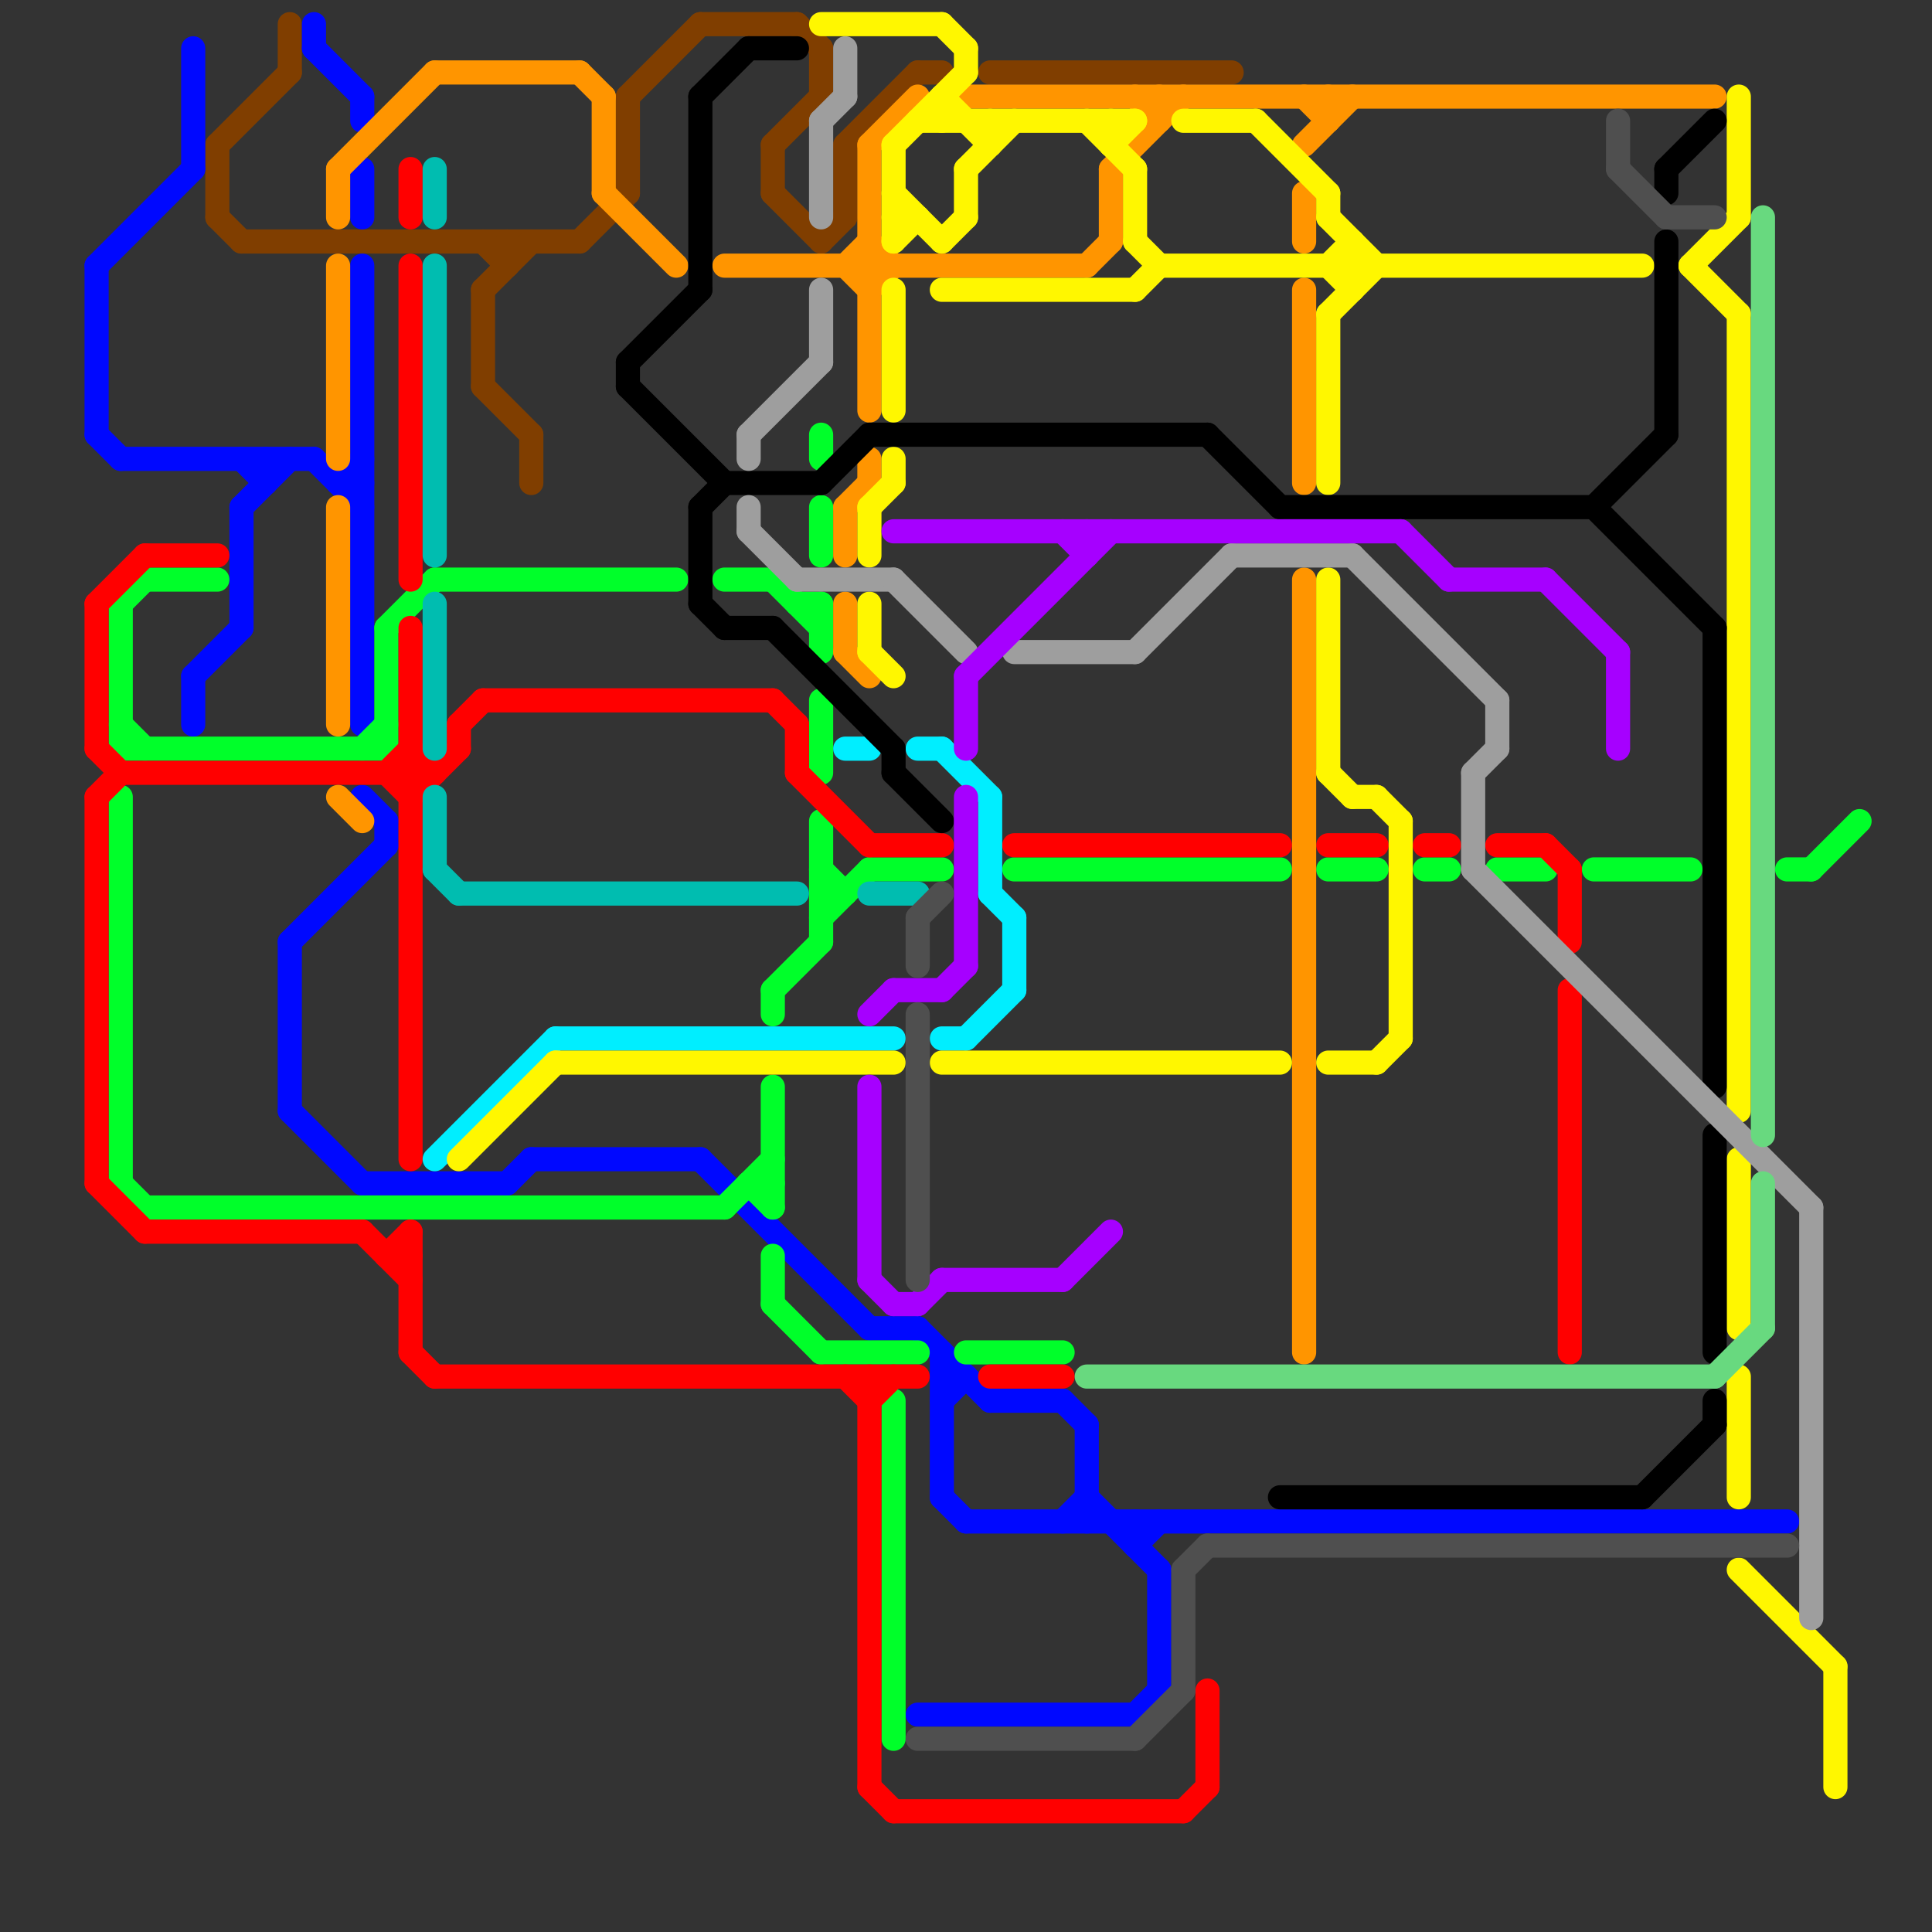 
<svg version="1.1" xmlns="http://www.w3.org/2000/svg" viewBox="0 0 80 80">
<rect x="0" y="0" width="80" height="80" fill="#333333" stroke="none"/>
<style>line { stroke-width: 1; fill: none; stroke-linecap: round; stroke-linejoin: round; } .c0 { stroke: #803e00 } .c1 { stroke: #0008ff } .c2 { stroke: #00ff2a } .c3 { stroke: #ff0000 } .c4 { stroke: #ff9500 } .c5 { stroke: #00bdb0 } .c6 { stroke: #00eeff } .c7 { stroke: #fff700 } .c8 { stroke: #000000 } .c9 { stroke: #9e9e9e } .c10 { stroke: #a600ff } .c11 { stroke: #4f4f4f } .c12 { stroke: #68d97f }</style><line class="c0" x1="41" y1="3" x2="51" y2="3"/><line class="c0" x1="9" y1="6" x2="9" y2="9"/><line class="c0" x1="20" y1="10" x2="21" y2="11"/><line class="c0" x1="32" y1="6" x2="32" y2="8"/><line class="c0" x1="10" y1="10" x2="24" y2="10"/><line class="c0" x1="12" y1="1" x2="12" y2="3"/><line class="c0" x1="34" y1="2" x2="34" y2="4"/><line class="c0" x1="33" y1="1" x2="34" y2="2"/><line class="c0" x1="32" y1="8" x2="34" y2="10"/><line class="c0" x1="29" y1="1" x2="33" y2="1"/><line class="c0" x1="22" y1="18" x2="22" y2="20"/><line class="c0" x1="34" y1="10" x2="35" y2="9"/><line class="c0" x1="9" y1="9" x2="10" y2="10"/><line class="c0" x1="35" y1="6" x2="38" y2="3"/><line class="c0" x1="24" y1="10" x2="26" y2="8"/><line class="c0" x1="20" y1="12" x2="20" y2="16"/><line class="c0" x1="32" y1="6" x2="34" y2="4"/><line class="c0" x1="20" y1="12" x2="22" y2="10"/><line class="c0" x1="9" y1="6" x2="12" y2="3"/><line class="c0" x1="20" y1="16" x2="22" y2="18"/><line class="c0" x1="21" y1="10" x2="21" y2="11"/><line class="c0" x1="38" y1="3" x2="39" y2="3"/><line class="c0" x1="35" y1="6" x2="35" y2="9"/><line class="c0" x1="26" y1="4" x2="29" y2="1"/><line class="c0" x1="26" y1="4" x2="26" y2="8"/><line class="c1" x1="41" y1="58" x2="44" y2="58"/><line class="c1" x1="40" y1="63" x2="74" y2="63"/><line class="c1" x1="21" y1="49" x2="22" y2="48"/><line class="c1" x1="10" y1="21" x2="12" y2="19"/><line class="c1" x1="45" y1="62" x2="48" y2="65"/><line class="c1" x1="14" y1="20" x2="15" y2="20"/><line class="c1" x1="39" y1="58" x2="40" y2="57"/><line class="c1" x1="44" y1="63" x2="45" y2="62"/><line class="c1" x1="8" y1="2" x2="8" y2="7"/><line class="c1" x1="12" y1="46" x2="15" y2="49"/><line class="c1" x1="15" y1="11" x2="15" y2="30"/><line class="c1" x1="13" y1="2" x2="15" y2="4"/><line class="c1" x1="39" y1="62" x2="40" y2="63"/><line class="c1" x1="15" y1="7" x2="15" y2="9"/><line class="c1" x1="47" y1="71" x2="48" y2="70"/><line class="c1" x1="44" y1="58" x2="45" y2="59"/><line class="c1" x1="22" y1="48" x2="29" y2="48"/><line class="c1" x1="48" y1="65" x2="48" y2="70"/><line class="c1" x1="11" y1="19" x2="11" y2="20"/><line class="c1" x1="13" y1="19" x2="15" y2="21"/><line class="c1" x1="29" y1="48" x2="36" y2="55"/><line class="c1" x1="15" y1="33" x2="16" y2="34"/><line class="c1" x1="8" y1="28" x2="8" y2="30"/><line class="c1" x1="5" y1="19" x2="13" y2="19"/><line class="c1" x1="14" y1="20" x2="15" y2="19"/><line class="c1" x1="47" y1="63" x2="47" y2="64"/><line class="c1" x1="36" y1="55" x2="38" y2="55"/><line class="c1" x1="10" y1="21" x2="10" y2="26"/><line class="c1" x1="39" y1="57" x2="40" y2="57"/><line class="c1" x1="8" y1="28" x2="10" y2="26"/><line class="c1" x1="39" y1="56" x2="39" y2="62"/><line class="c1" x1="38" y1="71" x2="47" y2="71"/><line class="c1" x1="12" y1="39" x2="16" y2="35"/><line class="c1" x1="47" y1="64" x2="48" y2="63"/><line class="c1" x1="4" y1="18" x2="5" y2="19"/><line class="c1" x1="4" y1="11" x2="8" y2="7"/><line class="c1" x1="15" y1="4" x2="15" y2="5"/><line class="c1" x1="45" y1="59" x2="45" y2="63"/><line class="c1" x1="16" y1="34" x2="16" y2="35"/><line class="c1" x1="12" y1="39" x2="12" y2="46"/><line class="c1" x1="13" y1="1" x2="13" y2="2"/><line class="c1" x1="38" y1="55" x2="41" y2="58"/><line class="c1" x1="10" y1="19" x2="11" y2="20"/><line class="c1" x1="4" y1="11" x2="4" y2="18"/><line class="c1" x1="15" y1="49" x2="21" y2="49"/><line class="c2" x1="66" y1="36" x2="70" y2="36"/><line class="c2" x1="15" y1="31" x2="16" y2="30"/><line class="c2" x1="34" y1="38" x2="36" y2="36"/><line class="c2" x1="32" y1="24" x2="34" y2="26"/><line class="c2" x1="37" y1="58" x2="37" y2="72"/><line class="c2" x1="55" y1="36" x2="57" y2="36"/><line class="c2" x1="32" y1="52" x2="32" y2="54"/><line class="c2" x1="34" y1="56" x2="38" y2="56"/><line class="c2" x1="32" y1="41" x2="32" y2="42"/><line class="c2" x1="32" y1="41" x2="34" y2="39"/><line class="c2" x1="5" y1="31" x2="16" y2="31"/><line class="c2" x1="18" y1="24" x2="28" y2="24"/><line class="c2" x1="34" y1="25" x2="34" y2="27"/><line class="c2" x1="34" y1="34" x2="34" y2="39"/><line class="c2" x1="34" y1="36" x2="35" y2="37"/><line class="c2" x1="34" y1="18" x2="34" y2="19"/><line class="c2" x1="40" y1="56" x2="44" y2="56"/><line class="c2" x1="16" y1="26" x2="18" y2="24"/><line class="c2" x1="5" y1="49" x2="6" y2="50"/><line class="c2" x1="32" y1="45" x2="32" y2="50"/><line class="c2" x1="5" y1="25" x2="6" y2="24"/><line class="c2" x1="74" y1="36" x2="75" y2="36"/><line class="c2" x1="6" y1="24" x2="9" y2="24"/><line class="c2" x1="31" y1="49" x2="32" y2="50"/><line class="c2" x1="36" y1="36" x2="39" y2="36"/><line class="c2" x1="34" y1="37" x2="35" y2="37"/><line class="c2" x1="42" y1="36" x2="53" y2="36"/><line class="c2" x1="6" y1="50" x2="30" y2="50"/><line class="c2" x1="5" y1="30" x2="6" y2="31"/><line class="c2" x1="34" y1="21" x2="34" y2="23"/><line class="c2" x1="5" y1="25" x2="5" y2="31"/><line class="c2" x1="31" y1="49" x2="32" y2="49"/><line class="c2" x1="59" y1="36" x2="60" y2="36"/><line class="c2" x1="32" y1="54" x2="34" y2="56"/><line class="c2" x1="30" y1="50" x2="32" y2="48"/><line class="c2" x1="33" y1="25" x2="34" y2="25"/><line class="c2" x1="30" y1="24" x2="32" y2="24"/><line class="c2" x1="62" y1="36" x2="64" y2="36"/><line class="c2" x1="34" y1="29" x2="34" y2="32"/><line class="c2" x1="5" y1="33" x2="5" y2="49"/><line class="c2" x1="16" y1="26" x2="16" y2="31"/><line class="c2" x1="75" y1="36" x2="77" y2="34"/><line class="c3" x1="5" y1="32" x2="18" y2="32"/><line class="c3" x1="6" y1="51" x2="15" y2="51"/><line class="c3" x1="59" y1="35" x2="60" y2="35"/><line class="c3" x1="65" y1="36" x2="65" y2="39"/><line class="c3" x1="62" y1="35" x2="64" y2="35"/><line class="c3" x1="4" y1="33" x2="4" y2="49"/><line class="c3" x1="4" y1="49" x2="6" y2="51"/><line class="c3" x1="6" y1="23" x2="9" y2="23"/><line class="c3" x1="4" y1="25" x2="6" y2="23"/><line class="c3" x1="33" y1="32" x2="36" y2="35"/><line class="c3" x1="4" y1="33" x2="5" y2="32"/><line class="c3" x1="42" y1="35" x2="53" y2="35"/><line class="c3" x1="36" y1="74" x2="37" y2="75"/><line class="c3" x1="50" y1="70" x2="50" y2="74"/><line class="c3" x1="18" y1="57" x2="38" y2="57"/><line class="c3" x1="16" y1="52" x2="17" y2="52"/><line class="c3" x1="36" y1="35" x2="39" y2="35"/><line class="c3" x1="4" y1="25" x2="4" y2="31"/><line class="c3" x1="19" y1="30" x2="20" y2="29"/><line class="c3" x1="19" y1="30" x2="19" y2="31"/><line class="c3" x1="20" y1="29" x2="32" y2="29"/><line class="c3" x1="49" y1="75" x2="50" y2="74"/><line class="c3" x1="64" y1="35" x2="65" y2="36"/><line class="c3" x1="41" y1="57" x2="44" y2="57"/><line class="c3" x1="4" y1="31" x2="5" y2="32"/><line class="c3" x1="17" y1="33" x2="19" y2="31"/><line class="c3" x1="37" y1="75" x2="49" y2="75"/><line class="c3" x1="16" y1="32" x2="17" y2="31"/><line class="c3" x1="16" y1="52" x2="17" y2="51"/><line class="c3" x1="36" y1="58" x2="37" y2="57"/><line class="c3" x1="32" y1="29" x2="33" y2="30"/><line class="c3" x1="65" y1="41" x2="65" y2="56"/><line class="c3" x1="17" y1="26" x2="17" y2="48"/><line class="c3" x1="15" y1="51" x2="17" y2="53"/><line class="c3" x1="33" y1="30" x2="33" y2="32"/><line class="c3" x1="17" y1="11" x2="17" y2="24"/><line class="c3" x1="55" y1="35" x2="57" y2="35"/><line class="c3" x1="17" y1="31" x2="18" y2="32"/><line class="c3" x1="17" y1="56" x2="18" y2="57"/><line class="c3" x1="16" y1="32" x2="17" y2="33"/><line class="c3" x1="17" y1="7" x2="17" y2="9"/><line class="c3" x1="17" y1="51" x2="17" y2="56"/><line class="c3" x1="36" y1="57" x2="36" y2="74"/><line class="c3" x1="35" y1="57" x2="36" y2="58"/><line class="c4" x1="35" y1="25" x2="35" y2="27"/><line class="c4" x1="47" y1="4" x2="48" y2="5"/><line class="c4" x1="36" y1="6" x2="36" y2="17"/><line class="c4" x1="36" y1="10" x2="37" y2="11"/><line class="c4" x1="35" y1="21" x2="36" y2="20"/><line class="c4" x1="25" y1="8" x2="28" y2="11"/><line class="c4" x1="35" y1="27" x2="36" y2="28"/><line class="c4" x1="14" y1="21" x2="14" y2="30"/><line class="c4" x1="46" y1="7" x2="46" y2="10"/><line class="c4" x1="36" y1="12" x2="37" y2="11"/><line class="c4" x1="54" y1="6" x2="56" y2="4"/><line class="c4" x1="14" y1="7" x2="14" y2="9"/><line class="c4" x1="40" y1="4" x2="71" y2="4"/><line class="c4" x1="54" y1="12" x2="54" y2="20"/><line class="c4" x1="14" y1="11" x2="14" y2="19"/><line class="c4" x1="36" y1="6" x2="38" y2="4"/><line class="c4" x1="14" y1="33" x2="15" y2="34"/><line class="c4" x1="54" y1="4" x2="55" y2="5"/><line class="c4" x1="48" y1="4" x2="48" y2="5"/><line class="c4" x1="45" y1="11" x2="46" y2="10"/><line class="c4" x1="14" y1="7" x2="18" y2="3"/><line class="c4" x1="24" y1="3" x2="25" y2="4"/><line class="c4" x1="35" y1="11" x2="36" y2="10"/><line class="c4" x1="35" y1="21" x2="35" y2="23"/><line class="c4" x1="54" y1="24" x2="54" y2="56"/><line class="c4" x1="18" y1="3" x2="24" y2="3"/><line class="c4" x1="36" y1="19" x2="36" y2="20"/><line class="c4" x1="30" y1="11" x2="45" y2="11"/><line class="c4" x1="25" y1="4" x2="25" y2="8"/><line class="c4" x1="54" y1="8" x2="54" y2="10"/><line class="c4" x1="55" y1="4" x2="55" y2="5"/><line class="c4" x1="35" y1="11" x2="36" y2="12"/><line class="c4" x1="46" y1="7" x2="49" y2="4"/><line class="c5" x1="36" y1="37" x2="38" y2="37"/><line class="c5" x1="18" y1="25" x2="18" y2="31"/><line class="c5" x1="18" y1="11" x2="18" y2="23"/><line class="c5" x1="18" y1="33" x2="18" y2="36"/><line class="c5" x1="18" y1="7" x2="18" y2="9"/><line class="c5" x1="18" y1="36" x2="19" y2="37"/><line class="c5" x1="19" y1="37" x2="33" y2="37"/><line class="c6" x1="42" y1="38" x2="42" y2="41"/><line class="c6" x1="23" y1="43" x2="37" y2="43"/><line class="c6" x1="39" y1="43" x2="40" y2="43"/><line class="c6" x1="41" y1="33" x2="41" y2="37"/><line class="c6" x1="41" y1="37" x2="42" y2="38"/><line class="c6" x1="38" y1="31" x2="39" y2="31"/><line class="c6" x1="18" y1="48" x2="23" y2="43"/><line class="c6" x1="39" y1="31" x2="41" y2="33"/><line class="c6" x1="40" y1="43" x2="42" y2="41"/><line class="c6" x1="35" y1="31" x2="36" y2="31"/><line class="c7" x1="55" y1="44" x2="57" y2="44"/><line class="c7" x1="57" y1="33" x2="58" y2="34"/><line class="c7" x1="52" y1="5" x2="55" y2="8"/><line class="c7" x1="55" y1="13" x2="57" y2="11"/><line class="c7" x1="56" y1="33" x2="57" y2="33"/><line class="c7" x1="72" y1="57" x2="72" y2="62"/><line class="c7" x1="76" y1="69" x2="76" y2="74"/><line class="c7" x1="36" y1="27" x2="37" y2="28"/><line class="c7" x1="55" y1="32" x2="56" y2="33"/><line class="c7" x1="39" y1="44" x2="53" y2="44"/><line class="c7" x1="47" y1="7" x2="47" y2="10"/><line class="c7" x1="55" y1="8" x2="55" y2="9"/><line class="c7" x1="55" y1="13" x2="55" y2="20"/><line class="c7" x1="72" y1="4" x2="72" y2="9"/><line class="c7" x1="39" y1="12" x2="47" y2="12"/><line class="c7" x1="47" y1="10" x2="48" y2="11"/><line class="c7" x1="55" y1="24" x2="55" y2="32"/><line class="c7" x1="55" y1="11" x2="56" y2="10"/><line class="c7" x1="23" y1="44" x2="37" y2="44"/><line class="c7" x1="55" y1="9" x2="57" y2="11"/><line class="c7" x1="39" y1="10" x2="40" y2="9"/><line class="c7" x1="72" y1="13" x2="72" y2="46"/><line class="c7" x1="45" y1="5" x2="47" y2="7"/><line class="c7" x1="47" y1="12" x2="48" y2="11"/><line class="c7" x1="36" y1="25" x2="36" y2="27"/><line class="c7" x1="70" y1="11" x2="72" y2="13"/><line class="c7" x1="37" y1="9" x2="38" y2="9"/><line class="c7" x1="56" y1="10" x2="56" y2="12"/><line class="c7" x1="37" y1="19" x2="37" y2="20"/><line class="c7" x1="37" y1="10" x2="38" y2="9"/><line class="c7" x1="49" y1="5" x2="52" y2="5"/><line class="c7" x1="57" y1="44" x2="58" y2="43"/><line class="c7" x1="39" y1="1" x2="40" y2="2"/><line class="c7" x1="19" y1="48" x2="23" y2="44"/><line class="c7" x1="36" y1="21" x2="37" y2="20"/><line class="c7" x1="37" y1="8" x2="39" y2="10"/><line class="c7" x1="46" y1="5" x2="46" y2="6"/><line class="c7" x1="55" y1="11" x2="56" y2="12"/><line class="c7" x1="38" y1="5" x2="47" y2="5"/><line class="c7" x1="72" y1="48" x2="72" y2="55"/><line class="c7" x1="39" y1="4" x2="41" y2="6"/><line class="c7" x1="40" y1="7" x2="40" y2="9"/><line class="c7" x1="72" y1="65" x2="76" y2="69"/><line class="c7" x1="40" y1="2" x2="40" y2="3"/><line class="c7" x1="70" y1="11" x2="72" y2="9"/><line class="c7" x1="39" y1="4" x2="39" y2="5"/><line class="c7" x1="37" y1="6" x2="37" y2="10"/><line class="c7" x1="37" y1="6" x2="40" y2="3"/><line class="c7" x1="37" y1="12" x2="37" y2="17"/><line class="c7" x1="41" y1="5" x2="41" y2="6"/><line class="c7" x1="36" y1="21" x2="36" y2="23"/><line class="c7" x1="34" y1="1" x2="39" y2="1"/><line class="c7" x1="58" y1="34" x2="58" y2="43"/><line class="c7" x1="40" y1="7" x2="42" y2="5"/><line class="c7" x1="46" y1="6" x2="47" y2="5"/><line class="c7" x1="48" y1="11" x2="68" y2="11"/><line class="c8" x1="34" y1="20" x2="36" y2="18"/><line class="c8" x1="53" y1="21" x2="66" y2="21"/><line class="c8" x1="29" y1="21" x2="30" y2="20"/><line class="c8" x1="29" y1="4" x2="31" y2="2"/><line class="c8" x1="26" y1="16" x2="30" y2="20"/><line class="c8" x1="53" y1="62" x2="68" y2="62"/><line class="c8" x1="26" y1="15" x2="29" y2="12"/><line class="c8" x1="69" y1="7" x2="71" y2="5"/><line class="c8" x1="71" y1="47" x2="71" y2="56"/><line class="c8" x1="66" y1="21" x2="69" y2="18"/><line class="c8" x1="30" y1="26" x2="32" y2="26"/><line class="c8" x1="26" y1="15" x2="26" y2="16"/><line class="c8" x1="69" y1="7" x2="69" y2="8"/><line class="c8" x1="36" y1="18" x2="50" y2="18"/><line class="c8" x1="31" y1="2" x2="33" y2="2"/><line class="c8" x1="29" y1="4" x2="29" y2="12"/><line class="c8" x1="71" y1="26" x2="71" y2="45"/><line class="c8" x1="30" y1="20" x2="34" y2="20"/><line class="c8" x1="32" y1="26" x2="37" y2="31"/><line class="c8" x1="50" y1="18" x2="53" y2="21"/><line class="c8" x1="68" y1="62" x2="71" y2="59"/><line class="c8" x1="71" y1="58" x2="71" y2="59"/><line class="c8" x1="37" y1="31" x2="37" y2="32"/><line class="c8" x1="37" y1="32" x2="39" y2="34"/><line class="c8" x1="29" y1="21" x2="29" y2="25"/><line class="c8" x1="29" y1="25" x2="30" y2="26"/><line class="c8" x1="69" y1="10" x2="69" y2="18"/><line class="c8" x1="66" y1="21" x2="71" y2="26"/><line class="c9" x1="31" y1="21" x2="31" y2="22"/><line class="c9" x1="61" y1="32" x2="61" y2="36"/><line class="c9" x1="42" y1="27" x2="47" y2="27"/><line class="c9" x1="33" y1="24" x2="37" y2="24"/><line class="c9" x1="34" y1="12" x2="34" y2="15"/><line class="c9" x1="31" y1="18" x2="34" y2="15"/><line class="c9" x1="56" y1="23" x2="62" y2="29"/><line class="c9" x1="31" y1="22" x2="33" y2="24"/><line class="c9" x1="61" y1="32" x2="62" y2="31"/><line class="c9" x1="31" y1="18" x2="31" y2="19"/><line class="c9" x1="75" y1="50" x2="75" y2="67"/><line class="c9" x1="37" y1="24" x2="40" y2="27"/><line class="c9" x1="34" y1="5" x2="35" y2="4"/><line class="c9" x1="51" y1="23" x2="56" y2="23"/><line class="c9" x1="34" y1="5" x2="34" y2="9"/><line class="c9" x1="35" y1="2" x2="35" y2="4"/><line class="c9" x1="61" y1="36" x2="75" y2="50"/><line class="c9" x1="47" y1="27" x2="51" y2="23"/><line class="c9" x1="62" y1="29" x2="62" y2="31"/><line class="c10" x1="40" y1="28" x2="46" y2="22"/><line class="c10" x1="37" y1="54" x2="38" y2="54"/><line class="c10" x1="36" y1="42" x2="37" y2="41"/><line class="c10" x1="36" y1="45" x2="36" y2="53"/><line class="c10" x1="60" y1="24" x2="64" y2="24"/><line class="c10" x1="40" y1="33" x2="40" y2="40"/><line class="c10" x1="39" y1="41" x2="40" y2="40"/><line class="c10" x1="64" y1="24" x2="67" y2="27"/><line class="c10" x1="45" y1="22" x2="45" y2="23"/><line class="c10" x1="39" y1="53" x2="44" y2="53"/><line class="c10" x1="40" y1="28" x2="40" y2="31"/><line class="c10" x1="36" y1="53" x2="37" y2="54"/><line class="c10" x1="38" y1="54" x2="39" y2="53"/><line class="c10" x1="37" y1="41" x2="39" y2="41"/><line class="c10" x1="37" y1="22" x2="58" y2="22"/><line class="c10" x1="58" y1="22" x2="60" y2="24"/><line class="c10" x1="67" y1="27" x2="67" y2="31"/><line class="c10" x1="44" y1="53" x2="46" y2="51"/><line class="c10" x1="44" y1="22" x2="45" y2="23"/><line class="c11" x1="38" y1="38" x2="38" y2="40"/><line class="c11" x1="67" y1="5" x2="67" y2="7"/><line class="c11" x1="38" y1="42" x2="38" y2="53"/><line class="c11" x1="69" y1="9" x2="71" y2="9"/><line class="c11" x1="67" y1="7" x2="69" y2="9"/><line class="c11" x1="50" y1="64" x2="74" y2="64"/><line class="c11" x1="49" y1="65" x2="49" y2="70"/><line class="c11" x1="49" y1="65" x2="50" y2="64"/><line class="c11" x1="47" y1="72" x2="49" y2="70"/><line class="c11" x1="38" y1="72" x2="47" y2="72"/><line class="c11" x1="38" y1="38" x2="39" y2="37"/><line class="c12" x1="73" y1="9" x2="73" y2="47"/><line class="c12" x1="45" y1="57" x2="71" y2="57"/><line class="c12" x1="73" y1="49" x2="73" y2="55"/><line class="c12" x1="71" y1="57" x2="73" y2="55"/>


</svg>

